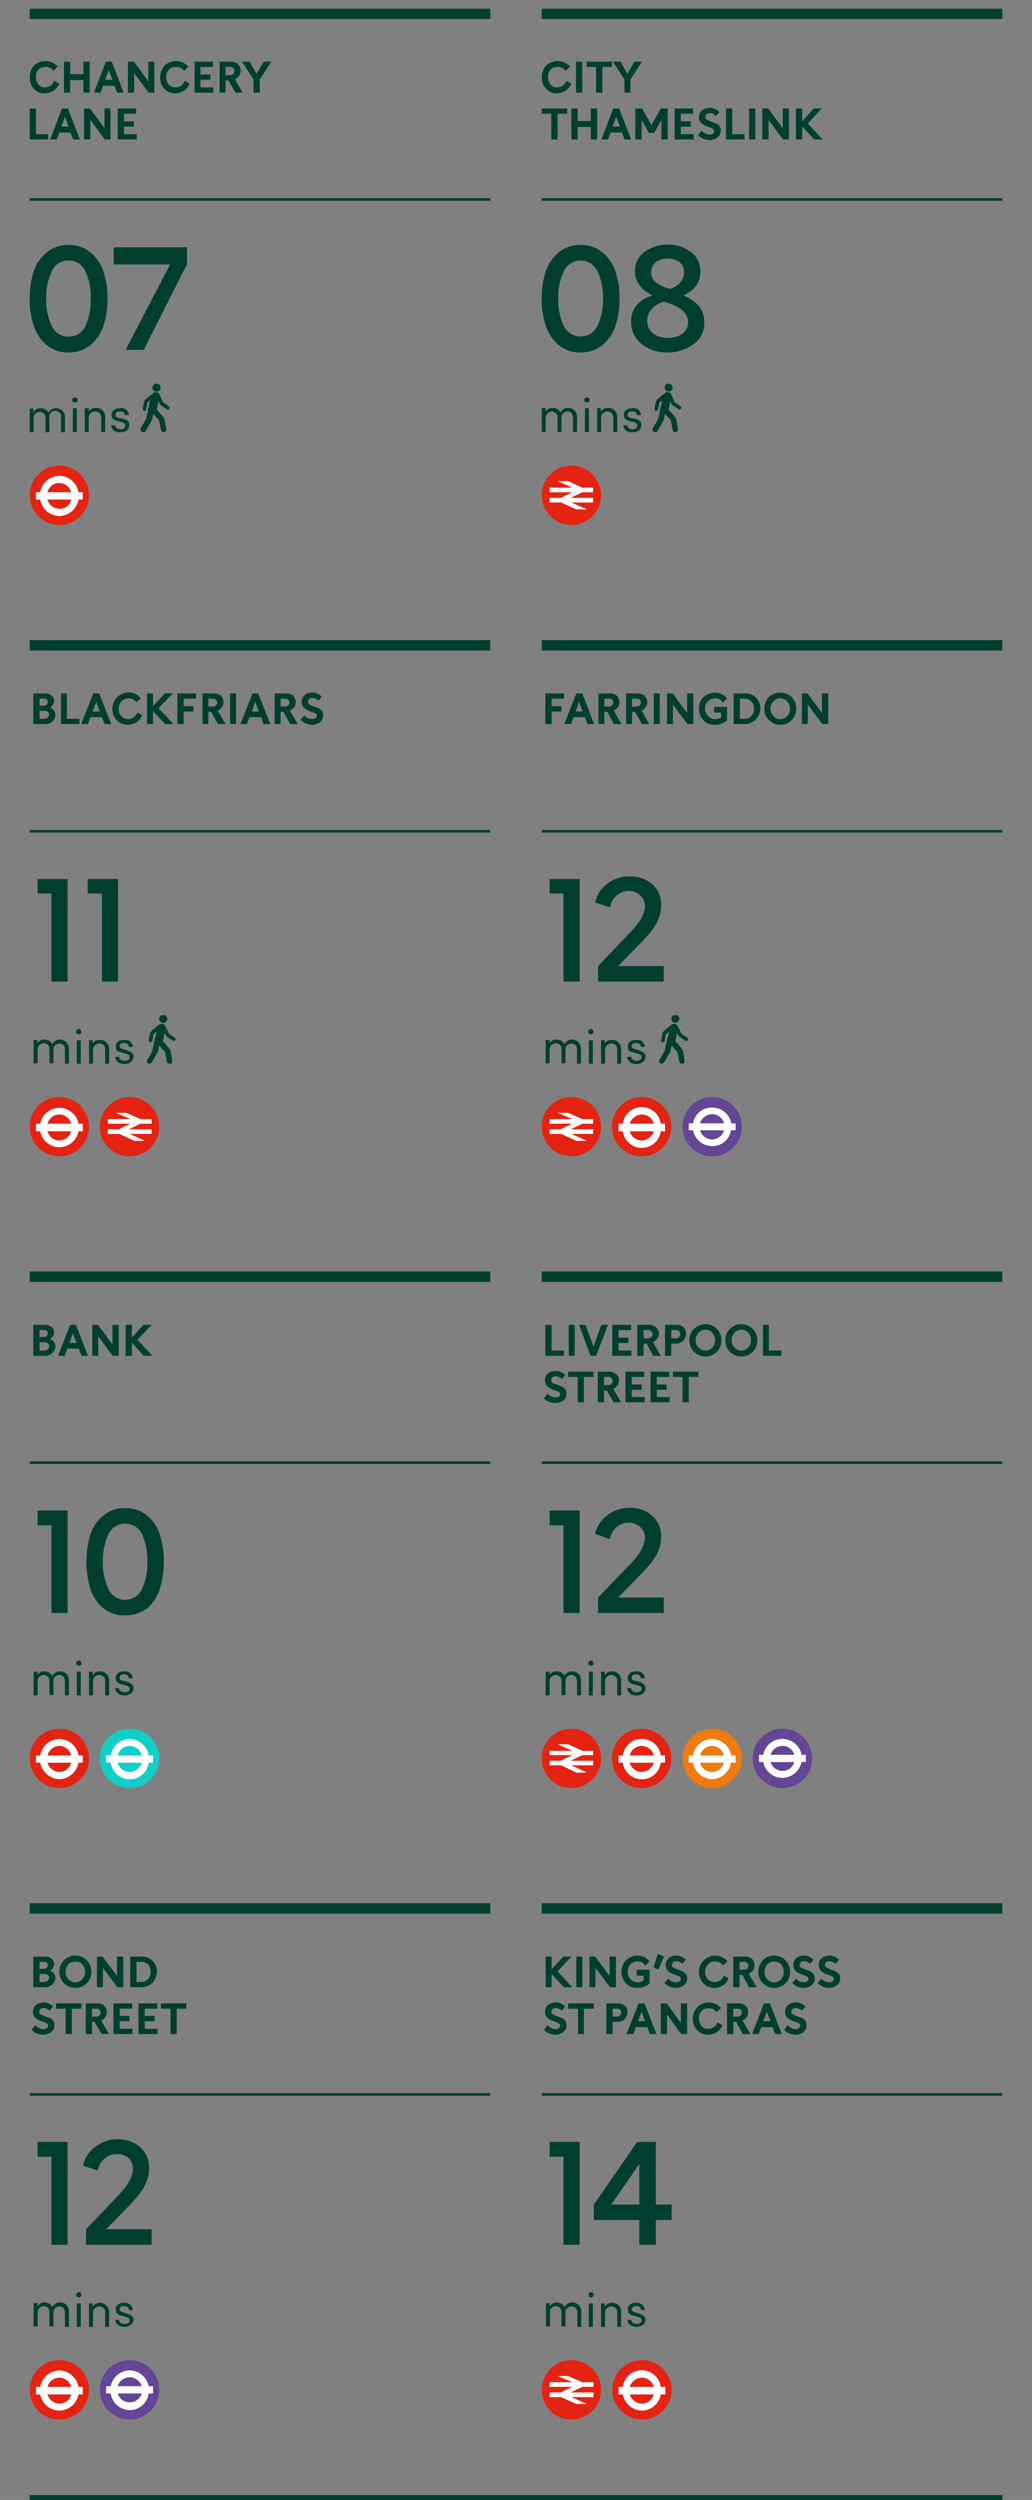 <svg xmlns="http://www.w3.org/2000/svg" viewBox="0 0 313 758.2">
  <rect x="0" y="0" width="313" height="758.2" fill="#808080" stroke="none"/>
  <defs>
    <style>
      .cls-1, .cls-10, .cls-2, .cls-3 {
        fill: none;
      }

      .cls-1, .cls-10, .cls-3 {
        stroke: #003f2f;
      }

      .cls-1, .cls-3 {
        stroke-miterlimit: 10;
      }

      .cls-1 {
        stroke-width: 3.15px;
      }

      .cls-3 {
        stroke-width: 0.79px;
      }

      .cls-4 {
        fill: #003f2f;
      }

      .cls-5 {
        fill: #e42313;
      }

      .cls-6 {
        fill: #fff;
      }

      .cls-7 {
        fill: #ef7b10;
      }

      .cls-8 {
        fill: #654595;
      }

      .cls-9 {
        fill: #10cfc9;
      }

      .cls-10 {
        stroke-width: 1.58px;
      }
    </style>
  </defs>
  <title>connections_mob</title>
  <g id="Layer_2" data-name="Layer 2">
    <g id="Layer_1-2" data-name="Layer 1">
      <line class="cls-1" x1="9" y1="4.2" x2="148.7" y2="4.2"/>
      <rect class="cls-2" width="313" height="758.24"/>
      <line class="cls-3" x1="9" y1="60.5" x2="148.7" y2="60.5"/>
      <path class="cls-4" d="M78.8,24.1l3.5-5.4H80l-2.2,3.7-2.1-3.7H73.4l3.5,5.4v4h1.9Zm-5.2,4L71.3,24A2.8,2.8,0,0,0,73,21.4a2.7,2.7,0,0,0-.8-1.9,3.1,3.1,0,0,0-2.2-.8H66.6v9.4h1.8V24.4h.9l2.1,3.7Zm-5.2-7.8h1.4a1.2,1.2,0,0,1,1.3,1.2,1.3,1.3,0,0,1-1.4,1.3H68.4Zm-3.8,0V18.7H59v9.4h5.7V26.5H60.8V24.2h3V22.6h-3V20.3ZM56,24.5a2.8,2.8,0,0,1-2.7,2,2.8,2.8,0,0,1-2.1-.8,3.6,3.6,0,0,1-.8-2.3,2.9,2.9,0,0,1,.9-2.3,2.5,2.5,0,0,1,2.1-.8,2.9,2.9,0,0,1,2.4,1.2l1.3-1.3a5,5,0,0,0-3.7-1.7,5.5,5.5,0,0,0-3.3,1.2,5.3,5.3,0,0,0-1.5,3.8A4.8,4.8,0,0,0,49.9,27a4.4,4.4,0,0,0,3.3,1.3,4.6,4.6,0,0,0,4.3-2.9ZM38.8,28.1h1.9V22.2l4.4,5.9h1.7V18.7H45v6l-4.4-6H38.8Zm-3.3,0h2l-3.6-9.4H32.1l-3.6,9.4h2l.8-2.1h3.4Zm-3.6-3.9L33,21.3l1.1,2.9ZM19.4,28.1h1.9V24.3h4v3.8h1.9V18.7H25.3v3.8h-4V18.7H19.4Zm-3-3.6a2.8,2.8,0,0,1-2.7,2,2.4,2.4,0,0,1-2-.8,3.6,3.6,0,0,1-.8-2.3,3.2,3.2,0,0,1,.8-2.3,2.8,2.8,0,0,1,2.1-.8,2.6,2.6,0,0,1,2.4,1.2l1.3-1.3a4.8,4.8,0,0,0-3.6-1.7,5.6,5.6,0,0,0-3.4,1.2A5.3,5.3,0,0,0,9,23.5,5.2,5.2,0,0,0,10.3,27a4.4,4.4,0,0,0,3.3,1.3A4.8,4.8,0,0,0,18,25.4Z"/>
      <rect class="cls-2" width="313" height="758.24"/>
      <path class="cls-4" d="M41.3,34.5V32.9H35.7v9.4h5.8V40.7H37.6V38.4h3V36.8h-3V34.5ZM25.5,42.3h1.9V36.4l4.4,5.9h1.7V32.9H31.7v6l-4.4-6H25.5Zm-3.3,0h2l-3.6-9.4H18.8l-3.6,9.4h2l.8-2.1h3.4Zm-3.6-3.9,1.1-2.9,1.1,2.9ZM9,32.9v9.4h5.6V40.7H10.9V32.9Z"/>
      <path class="cls-4" d="M56.7,75H34.5v5.2H51.6L38.1,106.1h5.5l13.1-26ZM27.5,104.6a12.8,12.8,0,0,0,3.9-5.9,25.1,25.1,0,0,0,1.2-8.1,25.7,25.7,0,0,0-1.2-8.2,12.5,12.5,0,0,0-3.9-5.8,10.3,10.3,0,0,0-6.7-2.3,10.1,10.1,0,0,0-6.7,2.3,12.5,12.5,0,0,0-3.9,5.8A25.7,25.7,0,0,0,9,90.6a25.1,25.1,0,0,0,1.2,8.1,12.8,12.8,0,0,0,3.9,5.9,10.1,10.1,0,0,0,6.7,2.3,10.3,10.3,0,0,0,6.7-2.3M15.7,98.9A18.6,18.6,0,0,1,14,90.6a18,18,0,0,1,1.7-8.3A5.4,5.4,0,0,1,20.8,79a5.4,5.4,0,0,1,5.1,3.3,18.1,18.1,0,0,1,1.6,8.3,18.6,18.6,0,0,1-1.6,8.3,5.5,5.5,0,0,1-5.1,3.2,5.5,5.5,0,0,1-5.1-3.2"/>
      <path class="cls-4" d="M36.5,123.8c-1.7,0-2.7.9-2.7,2.1s1.1,1.7,2.5,2,1.7.5,1.7,1.2-.6,1.1-1.4,1.1-1.6-.4-1.7-1.2H33.7a2.5,2.5,0,0,0,2.8,2.1c1.7,0,2.7-.8,2.7-2.2s-.9-1.7-2.4-2-1.7-.3-1.7-1.1.4-1,1.3-1,1.4.4,1.5,1.1h1.2a2.4,2.4,0,0,0-2.6-2.2m-7.4,0a2.4,2.4,0,0,0-2.2,1.2v-1.1H25.7v7.2h1.2v-4.2a1.9,1.9,0,0,1,2-2,1.8,1.8,0,0,1,1.8,2v4.2h1.2v-4.4a2.7,2.7,0,0,0-2.8-2.9m-5.8.1H22.1v7.2h1.2Zm-.6-3.3a.8.8,0,0,0-.8.8.8.8,0,0,0,1.6,0,.8.8,0,0,0-.8-.8M17,123.8a2.5,2.5,0,0,0-2.3,1.4,2.6,2.6,0,0,0-2.4-1.4,2.6,2.6,0,0,0-2.2,1.2v-1.1H9v7.2h1.2v-4.2a1.9,1.9,0,0,1,1.9-2,1.8,1.8,0,0,1,1.7,2v4.2H15v-4.4h0a1.8,1.8,0,1,1,3.5.2v4.2h1.2v-4.4a2.7,2.7,0,0,0-2.7-2.9"/>
      <rect class="cls-2" width="313" height="758.24"/>
      <path class="cls-4" d="M42.6,130l1.6-2.7c0-.1.1-.1.1-.2l1.2-5.5v-.2c-.3.3-.8.5-.9,1a7.6,7.6,0,0,1-.3,1.6v.2a.5.5,0,0,1-.6.4.6.6,0,0,1-.4-.7,3.6,3.6,0,0,1,.2-1l.3-1.3a.5.5,0,0,1,.3-.4,21.1,21.1,0,0,1,2.3-1.9,1.2,1.2,0,0,1,2,.4l1,2.2.3.3a7.1,7.1,0,0,1,1.4,1,.4.4,0,0,1,.3.6.5.5,0,0,1-.8.3l-1.8-1.2-.3-.3a3,3,0,0,0-.4-.8l-.3,1.4a3.6,3.6,0,0,0-.2,1c.1.3.4.5.6.8l1.4,1.6.3.6c.2.9.3,1.9.5,2.8a.9.9,0,0,1-.6,1.1.9.9,0,0,1-1-.8c-.2-.8-.3-1.7-.5-2.5a.8.8,0,0,0-.2-.5l-1.4-1.5-.2-.2-.3,1.3a2.2,2.2,0,0,1-.5,1.2l-1.4,2.5a1.1,1.1,0,0,1-.9.5c-.3-.1-.6-.2-.7-.6h0Z"/>
      <path class="cls-4" d="M47.7,116.3a1.5,1.5,0,0,1,1,.9,1.3,1.3,0,0,1-.8,1.5,1.3,1.3,0,0,1-1.6-.7,1.4,1.4,0,0,1,.7-1.6h.7Z"/>
      <path class="cls-5" d="M27,150.2a9,9,0,1,1-9-9,9,9,0,0,1,9,9"/>
      <path class="cls-6" d="M18,154.3a3.8,3.8,0,0,1-3.6-2.8h7.2a3.5,3.5,0,0,1-3.6,2.8m0-7.8a3.8,3.8,0,0,1,3.6,2.8H14.4a3.6,3.6,0,0,1,3.6-2.8m7.1,2.8H23.8a6,6,0,0,0-5.7-5,6,6,0,0,0-5.9,5H10.9v2.2h1.3a6,6,0,0,0,5.8,5,6,6,0,0,0,5.8-5h1.3Z"/>
      <line class="cls-1" x1="164.3" y1="4.2" x2="304" y2="4.2"/>
      <rect class="cls-2" width="313" height="758.24"/>
      <line class="cls-3" x1="164.3" y1="60.5" x2="304" y2="60.5"/>
      <path class="cls-4" d="M191.2,24.1l3.5-5.4h-2.3l-2.1,3.7-2.1-3.7h-2.3l3.5,5.4v4h1.8Zm-8.5-3.8h2.9V18.7h-7.7v1.6h2.9v7.8h1.9Zm-8,7.8h1.9V18.7h-1.9Zm-2.9-3.6a3,3,0,0,1-2.8,2,2.4,2.4,0,0,1-2-.8,3.6,3.6,0,0,1-.8-2.3,3.2,3.2,0,0,1,.8-2.3,2.8,2.8,0,0,1,2.1-.8,2.6,2.6,0,0,1,2.4,1.2l1.4-1.3a5.1,5.1,0,0,0-3.7-1.7,5.6,5.6,0,0,0-3.4,1.2,5.3,5.3,0,0,0-1.5,3.8,4.8,4.8,0,0,0,1.4,3.5,4.1,4.1,0,0,0,3.2,1.3,4.8,4.8,0,0,0,4.4-2.9Z"/>
      <rect class="cls-2" width="313" height="758.24"/>
      <path class="cls-4" d="M246.9,42.3h2.6L245,37.5l4.2-4.6h-2.4l-3.5,3.9V32.9h-1.9v9.4h1.9v-4Zm-15.7,0h1.9V36.4l4.4,5.9h1.8V32.9h-1.9v6l-4.4-6h-1.8Zm-4,0h1.9V32.9h-1.9Zm-7-9.4v9.4h5.6V40.7h-3.7V32.9Zm-1.6,6.7a2.2,2.2,0,0,0-.9-1.9l-.9-.4-1-.4-1-.4a1.2,1.2,0,0,1-.9-1,1.3,1.3,0,0,1,1.4-1.2,2.3,2.3,0,0,1,1.8.9l1.1-1.2a3.9,3.9,0,0,0-2.9-1.3,3.7,3.7,0,0,0-1.5.3,2.6,2.6,0,0,0-1.8,2.5,2.5,2.5,0,0,0,.7,1.8,1.8,1.8,0,0,0,.7.5,4.6,4.6,0,0,0,1.6.7l.9.4a.9.9,0,0,1,.7.9c0,.6-.5,1-1.3,1a3.2,3.2,0,0,1-2.5-1.2L211.7,41a5.1,5.1,0,0,0,3.5,1.5,4.1,4.1,0,0,0,2.4-.8,2.7,2.7,0,0,0,1-2.1m-8.4-5.1V32.9h-5.6v9.4h5.8V40.7h-3.9V38.4h3V36.8h-3V34.5Zm-7.7-1.6h-2.1l-2.8,5-2.9-5h-2v9.4h1.9V36.4l2.2,3.9h1.6l2.2-3.9v5.9h1.9Zm-13.1,9.4h2l-3.6-9.4H186l-3.6,9.4h2l.8-2.1h3.4Zm-3.6-3.9,1.1-2.9,1.1,2.9Zm-12.5,3.9h1.9V38.5h4v3.8h1.9V32.9h-1.9v3.8h-4V32.9h-1.9Zm-4.2-7.8H172V32.9h-7.7v1.6h2.9v7.8h1.9Z"/>
      <path class="cls-4" d="M207.3,89.6c3.4-1.6,5.1-3.9,5.1-7.2a6.9,6.9,0,0,0-2.9-6,11,11,0,0,0-7-2.2,11.7,11.7,0,0,0-6.9,2.1,7,7,0,0,0-3,6c0,3.1,1.8,5.6,5.3,7.3-4.3,1.4-6.5,4-6.5,8,0,6.1,5.7,9.4,11.1,9.3a13,13,0,0,0,7.8-2.5,7.7,7.7,0,0,0,3.3-6.6,7.5,7.5,0,0,0-2.3-5.7,15.6,15.6,0,0,0-4-2.5m-4.8-11.2c2.8,0,5,1.5,5,4.1s-2,4.4-4.3,5.1a11.4,11.4,0,0,1-3.6-1.5,3.8,3.8,0,0,1-2.1-3.5c0-2.6,2.1-4.2,5-4.2m.1,24.1c-3.5,0-6.3-1.9-6.3-5.1s2.3-5.1,5-5.9c4.9,1.3,7.4,3.4,7.4,6.3s-2.7,4.7-6.1,4.7m-19.8,2.1a12.8,12.8,0,0,0,3.9-5.9,25.1,25.1,0,0,0,1.2-8.1,25.7,25.7,0,0,0-1.2-8.2,12.5,12.5,0,0,0-3.9-5.8,10.3,10.3,0,0,0-6.7-2.3,10.1,10.1,0,0,0-6.7,2.3,12.5,12.5,0,0,0-3.9,5.8,25.7,25.7,0,0,0-1.2,8.2,25.1,25.1,0,0,0,1.2,8.1,12.8,12.8,0,0,0,3.9,5.9,10.1,10.1,0,0,0,6.7,2.3,10.3,10.3,0,0,0,6.7-2.3M171,98.9a18.6,18.6,0,0,1-1.7-8.3,18,18,0,0,1,1.7-8.3,5.6,5.6,0,0,1,10.2,0,18,18,0,0,1,1.7,8.3,18.6,18.6,0,0,1-1.7,8.3,5.7,5.7,0,0,1-10.2,0"/>
      <path class="cls-4" d="M191.8,123.8c-1.7,0-2.6.9-2.6,2.1s1,1.7,2.4,2,1.7.5,1.7,1.2-.6,1.1-1.4,1.1-1.6-.4-1.7-1.2H189a2.5,2.5,0,0,0,2.8,2.1c1.7,0,2.7-.8,2.7-2.2s-.9-1.7-2.4-2-1.7-.3-1.7-1.1.4-1,1.3-1,1.4.4,1.5,1.1h1.2a2.4,2.4,0,0,0-2.6-2.2m-7.4,0a2.4,2.4,0,0,0-2.2,1.2v-1.1h-1.1v7.2h1.2v-4.2a1.9,1.9,0,0,1,1.9-2,1.8,1.8,0,0,1,1.8,2v4.2h1.2v-4.4a2.7,2.7,0,0,0-2.8-2.9m-5.8.1h-1.2v7.2h1.2Zm-.6-3.3a.8.8,0,0,0-.8.8.8.8,0,0,0,1.6,0,.8.8,0,0,0-.8-.8m-5.6,3.2a2.5,2.5,0,0,0-2.4,1.4,2.6,2.6,0,0,0-2.4-1.4,2.3,2.3,0,0,0-2.1,1.2v-1.1h-1.2v7.2h1.2v-4.2a1.9,1.9,0,0,1,1.9-2,1.8,1.8,0,0,1,1.7,2v4.2h1.2v-4.4h0a1.8,1.8,0,0,1,1.8-1.8c1.1,0,1.7.8,1.7,2v4.2H175v-4.4a2.7,2.7,0,0,0-2.6-2.9"/>
      <rect class="cls-2" width="313" height="758.24"/>
      <path class="cls-4" d="M197.9,130l1.6-2.7c0-.1.1-.1.1-.2l1.2-5.5v-.2c-.3.3-.8.5-.9,1a7.6,7.6,0,0,1-.3,1.6v.2a.8.8,0,0,1-.7.4.6.6,0,0,1-.4-.7c.1-.3.1-.7.2-1l.3-1.3.3-.4a21.1,21.1,0,0,1,2.3-1.9,1.2,1.2,0,0,1,2,.4l1,2.2.3.3a7.1,7.1,0,0,1,1.4,1,.4.4,0,0,1,.3.6.5.5,0,0,1-.8.3l-1.8-1.2-.3-.3-.4-.8-.3,1.4a3.6,3.6,0,0,0-.2,1c.1.3.4.5.7.8l1.3,1.6.3.6c.2.9.3,1.9.5,2.8a.9.9,0,0,1-.6,1.1.9.9,0,0,1-1-.8c-.2-.8-.3-1.7-.5-2.5a.8.8,0,0,0-.2-.5l-1.4-1.5-.2-.2-.3,1.3a2.2,2.2,0,0,1-.5,1.2l-1.4,2.5a1,1,0,0,1-.8.5,1,1,0,0,1-.8-.6h0Z"/>
      <path class="cls-4" d="M203,116.3a1.5,1.5,0,0,1,1,.9,1.3,1.3,0,0,1-.8,1.5,1.2,1.2,0,0,1-1.5-.7,1.2,1.2,0,0,1,.6-1.6h.7Z"/>
      <path class="cls-5" d="M182.3,150.2a9,9,0,1,1-9-9,9,9,0,0,1,9,9"/>
      <rect class="cls-2" width="313" height="758.24"/>
      <polygon class="cls-6" points="178 154.5 173.3 152.4 179.9 152.4 179.9 151 173.1 151 176.6 149.3 179.9 149.3 179.9 147.9 176.6 147.9 172.3 145.9 169.1 145.9 173.6 147.9 166.7 147.9 166.7 149.3 173.6 149.3 170 151 166.7 151 166.7 152.4 170.2 152.4 174.8 154.5 178 154.5"/>
      <line class="cls-1" x1="164.3" y1="387.2" x2="304" y2="387.2"/>
      <line class="cls-3" x1="164.3" y1="443.6" x2="304" y2="443.6"/>
      <g>
        <path class="cls-4" d="M167.3,401.8v7.8H171v1.6h-5.6v-9.4Z"/>
        <path class="cls-4" d="M172.5,401.8h1.8v9.4h-1.8Z"/>
        <path class="cls-4" d="M180.8,411.2h-1.7l-3.5-9.4h2l2.4,6.6,2.4-6.6h2Z"/>
        <path class="cls-4" d="M187.6,403.4v2.3h3v1.6h-3v2.3h3.9v1.6h-5.8v-9.4h5.7v1.6Z"/>
        <path class="cls-4" d="M198.1,411.2l-2-3.7h-.9v3.7h-1.9v-9.4h3.5a3.3,3.3,0,0,1,2.2.8,2.6,2.6,0,0,1-1,4.4l2.4,4.2Zm-2.9-5.3h1.3a1.3,1.3,0,0,0,1.4-1.3,1.2,1.2,0,0,0-1.3-1.2h-1.4Z"/>
        <path class="cls-4" d="M201.7,401.8h3.6a2.9,2.9,0,0,1,2.1.8,3,3,0,0,1-2.3,4.9h-1.5v3.7h-1.9Zm1.9,4.1h1.3a1.3,1.3,0,0,0,1.4-1.3,1.2,1.2,0,0,0-1.3-1.2h-1.4Z"/>
        <path class="cls-4" d="M214,401.6a4.8,4.8,0,0,1,3.4,1.4,4.8,4.8,0,0,1,1.4,3.5,5,5,0,0,1-1.4,3.5,4.8,4.8,0,0,1-3.4,1.4,4.8,4.8,0,0,1-4.9-4.9,4.8,4.8,0,0,1,1.4-3.5A5,5,0,0,1,214,401.6Zm0,1.7a2.6,2.6,0,0,0-2.1.9,3.2,3.2,0,0,0-.9,2.3,2.8,2.8,0,0,0,.9,2.2,2.6,2.6,0,0,0,2.1.9,2.5,2.5,0,0,0,2-.9,2.8,2.8,0,0,0,.9-2.2,3.2,3.2,0,0,0-.9-2.3A2.5,2.5,0,0,0,214,403.3Z"/>
        <path class="cls-4" d="M224.8,401.6a4.8,4.8,0,0,1,4.9,4.9,5,5,0,0,1-1.4,3.5,4.8,4.8,0,0,1-3.5,1.4,4.9,4.9,0,0,1-3.4-1.4,5,5,0,0,1-1.4-3.5,4.8,4.8,0,0,1,1.4-3.5A4.9,4.9,0,0,1,224.8,401.6Zm0,1.7a2.5,2.5,0,0,0-2,.9,3.2,3.2,0,0,0-.9,2.3,2.8,2.8,0,0,0,.9,2.2,2.5,2.5,0,0,0,2,.9,2.6,2.6,0,0,0,2.1-.9,2.8,2.8,0,0,0,.9-2.2,3.2,3.2,0,0,0-.9-2.3A2.6,2.6,0,0,0,224.8,403.3Z"/>
        <path class="cls-4" d="M233.2,401.8v7.8H237v1.6h-5.6v-9.4Z"/>
      </g>
      <g>
        <path class="cls-4" d="M170.8,424.8a4,4,0,0,1-2.4.7,5,5,0,0,1-3.5-1.4l1.2-1.4a3.2,3.2,0,0,0,2.4,1.1c.8,0,1.4-.3,1.4-.9a1.1,1.1,0,0,0-.7-.9l-1-.4a7.7,7.7,0,0,1-1.6-.7l-.7-.5a3.2,3.2,0,0,1-.6-1.8A2.8,2.8,0,0,1,167,416l1.5-.2a4.3,4.3,0,0,1,2.9,1.2l-1,1.3a2.6,2.6,0,0,0-1.9-.9,1.2,1.2,0,0,0-1.3,1.1,1,1,0,0,0,.8,1.1l1.1.4,1,.4.8.4a2.1,2.1,0,0,1,.9,1.9A2.4,2.4,0,0,1,170.8,424.8Z"/>
        <path class="cls-4" d="M177.1,425.3h-1.9v-7.7h-2.9V416H180v1.6h-2.9Z"/>
        <path class="cls-4" d="M186.1,425.3l-2.1-3.6h-.8v3.6h-1.9V416h3.5a2.9,2.9,0,0,1,2.1.8,2.2,2.2,0,0,1,.8,1.9,2.7,2.7,0,0,1-1.7,2.5l2.4,4.1Zm-2.9-5.2h1.3a1.3,1.3,0,0,0,1.3-1.3,1.2,1.2,0,0,0-1.3-1.2h-1.3Z"/>
        <path class="cls-4" d="M191.6,417.6v2.3h3v1.6h-3v2.2h3.9v1.6h-5.8V416h5.7v1.6Z"/>
        <path class="cls-4" d="M199.2,417.6v2.3h3v1.6h-3v2.2h3.9v1.6h-5.8V416H203v1.6Z"/>
        <path class="cls-4" d="M208.9,425.3H207v-7.7h-2.9V416h7.7v1.6h-2.9Z"/>
      </g>
      <g>
        <path class="cls-4" d="M170.9,462.6h-4.2v-4.5h9.1v31.1h-4.9Z"/>
        <path class="cls-4" d="M181.4,489.2v-4.7l10-10.4c2.8-2.9,4.2-5.6,4.2-7.9s-2.1-4.4-4.8-4.4a5.8,5.8,0,0,0-5.8,5l-4.5-1.6a9.9,9.9,0,0,1,4-5.9,11.4,11.4,0,0,1,6.5-2,9.9,9.9,0,0,1,6.8,2.4,8,8,0,0,1,2.7,6.5c0,3.9-1.9,6.8-5.5,10.6l-7.5,7.7h13.8v4.7Z"/>
      </g>
      <g>
        <path class="cls-4" d="M176.2,509.8v4.4H175V510c0-1.2-.6-2-1.7-2a1.8,1.8,0,0,0-1.8,1.7h0v4.4h-1.2V510a1.8,1.8,0,0,0-1.7-2,1.9,1.9,0,0,0-1.9,2v4.2h-1.2V507h1.2v1.1a2.1,2.1,0,0,1,2.1-1.2,2.5,2.5,0,0,1,2.4,1.4,2.5,2.5,0,0,1,2.4-1.4A2.6,2.6,0,0,1,176.2,509.8Z"/>
        <path class="cls-4" d="M180,504.4a.7.7,0,0,1-.8.8.8.8,0,0,1-.8-.8.9.9,0,0,1,.8-.8A.8.8,0,0,1,180,504.4Zm-1.4,9.8V507h1.2v7.2Z"/>
        <path class="cls-4" d="M188.4,509.8v4.4h-1.2V510a1.8,1.8,0,0,0-1.8-2,1.9,1.9,0,0,0-1.9,2v4.2h-1.2V507h1.1v1.1a2.4,2.4,0,0,1,2.2-1.2A2.7,2.7,0,0,1,188.4,509.8Z"/>
        <path class="cls-4" d="M195.6,509h-1.2a1.3,1.3,0,0,0-1.4-1.2c-1,0-1.4.4-1.4,1.1s.7.8,1.7,1,2.5.8,2.5,2.1-1.1,2.2-2.7,2.2a2.6,2.6,0,0,1-2.9-2.2h1.2a1.5,1.5,0,0,0,1.7,1.2c.8,0,1.5-.3,1.5-1s-.5-.9-1.8-1.2-2.4-.6-2.4-2,.9-2.1,2.6-2.1A2.3,2.3,0,0,1,195.6,509Z"/>
      </g>
      <path class="cls-5" d="M182.3,533.3a9,9,0,1,1-9-9,9,9,0,0,1,9,9"/>
      <rect class="cls-2" width="313" height="758.24"/>
      <polygon class="cls-6" points="178 537.6 173.3 535.4 179.9 535.4 179.9 534 173.1 534 176.6 532.3 179.9 532.3 179.9 531 176.6 531 172.3 529 169.1 529 173.6 531 166.7 531 166.7 532.3 173.6 532.3 170 534 166.7 534 166.7 535.4 170.2 535.4 174.8 537.6 178 537.6"/>
      <path class="cls-5" d="M203.6,533.3a9,9,0,1,1-9-9,9,9,0,0,1,9,9"/>
      <path class="cls-6" d="M194.6,537.4a3.8,3.8,0,0,1-3.6-2.8h7.3a4,4,0,0,1-3.7,2.8m.1-7.9a3.9,3.9,0,0,1,3.6,2.9H191a3.8,3.8,0,0,1,3.7-2.9m7,2.9h-1.3a5.8,5.8,0,0,0-11.5,0h-1.3v2.2h1.3a5.8,5.8,0,0,0,11.5,0h1.3Z"/>
      <rect class="cls-2" width="313" height="758.24"/>
      <path class="cls-7" d="M225,533.3a9,9,0,1,1-9-9,9,9,0,0,1,9,9"/>
      <path class="cls-6" d="M215.9,537.4a3.8,3.8,0,0,1-3.6-2.8h7.3a3.9,3.9,0,0,1-3.7,2.8m.1-7.9a3.9,3.9,0,0,1,3.6,2.9h-7.3a3.9,3.9,0,0,1,3.7-2.9m7.1,2.9h-1.3a6.1,6.1,0,0,0-5.8-5,5.9,5.9,0,0,0-5.8,5h-1.3v2.2h1.3a6.1,6.1,0,0,0,5.7,5,6,6,0,0,0,5.8-5h1.4Z"/>
      <rect class="cls-2" width="313" height="758.24"/>
      <path class="cls-8" d="M246.3,533.3a9,9,0,1,1-9-9,9,9,0,0,1,9,9"/>
      <path class="cls-6" d="M237.3,537.1a3.8,3.8,0,0,1-3.6-2.7h7.2a3.7,3.7,0,0,1-3.6,2.7m0-7.6a3.7,3.7,0,0,1,3.6,2.7h-7.2a3.8,3.8,0,0,1,3.6-2.7m7.1,2.7h-1.3a5.9,5.9,0,0,0-11.6,0h-1.3v2.2h1.3a5.9,5.9,0,0,0,5.8,4.8,6,6,0,0,0,5.8-4.8h1.3Z"/>
      <rect class="cls-2" width="313" height="758.24"/>
      <line class="cls-1" x1="9" y1="387.2" x2="148.7" y2="387.2"/>
      <line class="cls-3" x1="9" y1="443.6" x2="148.7" y2="443.6"/>
      <g>
        <path class="cls-4" d="M16.8,408.3a2.8,2.8,0,0,1-.9,2,2.9,2.9,0,0,1-2.3.9H10.1v-9.4h3.4c1.8,0,2.9,1,2.9,2.3a2.3,2.3,0,0,1-1.3,2A2.3,2.3,0,0,1,16.8,408.3ZM12,405.5h1.3a1.1,1.1,0,0,0,1.2-1.1,1,1,0,0,0-1.1-1H12Zm0,4.1h1.4a1.4,1.4,0,0,0,1.5-1.3c0-.8-.6-1.2-1.5-1.2H12Z"/>
        <path class="cls-4" d="M23.9,409H20.4l-.8,2.2h-2l3.7-9.4H23l3.7,9.4h-2Zm-.7-1.7-1.1-2.9-1,2.9Z"/>
        <path class="cls-4" d="M28,401.8h1.7l4.4,5.9v-5.9H36v9.4H34.2l-4.4-5.9v5.9H28Z"/>
        <path class="cls-4" d="M40,407.2v4H38.1v-9.4H40v3.9l3.5-3.9H46l-4.3,4.5,4.5,4.9H43.6Z"/>
      </g>
      <g>
        <path class="cls-4" d="M15.6,462.6H11.4v-4.5h9.1v31.1H15.6Z"/>
        <path class="cls-4" d="M38,489.9a10,10,0,0,1-6.7-2.2,12.5,12.5,0,0,1-3.9-5.9,28.3,28.3,0,0,1,0-16.3,11.8,11.8,0,0,1,3.9-5.8,9.6,9.6,0,0,1,6.7-2.3,9.9,9.9,0,0,1,6.7,2.3,12.3,12.3,0,0,1,3.8,5.8,28.3,28.3,0,0,1,0,16.3,13.1,13.1,0,0,1-3.8,5.9A10.4,10.4,0,0,1,38,489.9Zm0-4.7a5.6,5.6,0,0,0,5.1-3.3,19.3,19.3,0,0,0,1.6-8.2,20.3,20.3,0,0,0-1.6-8.4,5.7,5.7,0,0,0-5.1-3.2,5.5,5.5,0,0,0-5.1,3.2,18.7,18.7,0,0,0-1.7,8.4,17.8,17.8,0,0,0,1.7,8.2A5.4,5.4,0,0,0,38,485.2Z"/>
      </g>
      <g>
        <path class="cls-4" d="M20.9,509.8v4.4H19.7V510c0-1.2-.6-2-1.7-2a1.8,1.8,0,0,0-1.8,1.7h0v4.4H15V510a1.8,1.8,0,0,0-1.7-2,1.9,1.9,0,0,0-1.9,2v4.2H10.2V507h1.2v1.1a2.1,2.1,0,0,1,2.1-1.2,2.6,2.6,0,0,1,2.4,1.4,2.5,2.5,0,0,1,2.4-1.4A2.6,2.6,0,0,1,20.9,509.8Z"/>
        <path class="cls-4" d="M24.7,504.4a.7.7,0,0,1-.8.8.8.8,0,0,1-.8-.8.9.9,0,0,1,.8-.8A.8.8,0,0,1,24.7,504.4Zm-1.4,9.8V507h1.2v7.2Z"/>
        <path class="cls-4" d="M33.1,509.8v4.4H31.9V510a1.8,1.8,0,0,0-1.8-2,1.9,1.9,0,0,0-1.9,2v4.2H27V507h1.1v1.1a2.4,2.4,0,0,1,2.2-1.2A2.7,2.7,0,0,1,33.1,509.8Z"/>
        <path class="cls-4" d="M40.3,509H39.1a1.3,1.3,0,0,0-1.5-1.2c-.9,0-1.3.4-1.3,1.1s.7.8,1.7,1,2.5.8,2.5,2.1-1.1,2.2-2.7,2.2-2.7-.8-2.9-2.2h1.2c.1.8.7,1.2,1.7,1.2s1.5-.3,1.5-1-.5-.9-1.8-1.2-2.4-.6-2.4-2,.9-2.1,2.6-2.1A2.3,2.3,0,0,1,40.3,509Z"/>
      </g>
      <path class="cls-5" d="M27,533.3a9,9,0,1,1-9-9,9,9,0,0,1,9,9"/>
      <path class="cls-6" d="M18,537.4a3.8,3.8,0,0,1-3.6-2.8h7.2a3.8,3.8,0,0,1-3.6,2.8m0-7.9a3.8,3.8,0,0,1,3.6,2.9H14.4a3.8,3.8,0,0,1,3.6-2.9m7.1,2.9H23.8a6,6,0,0,0-5.7-5,6,6,0,0,0-5.9,5H10.9v2.2h1.3a6.1,6.1,0,0,0,5.8,5,6.1,6.1,0,0,0,5.8-5h1.3Z"/>
      <rect class="cls-2" width="313" height="758.24"/>
      <path class="cls-9" d="M48.3,533.3a9,9,0,1,1-9-9,9,9,0,0,1,9,9"/>
      <path class="cls-6" d="M39.3,537.4a3.8,3.8,0,0,1-3.6-2.8H43a4,4,0,0,1-3.7,2.8m.1-7.9a3.9,3.9,0,0,1,3.6,2.9H35.7a3.8,3.8,0,0,1,3.7-2.9m7,2.9H45.1a6,6,0,0,0-5.7-5,5.9,5.9,0,0,0-5.8,5H32.2v2.2h1.4a5.8,5.8,0,0,0,11.5,0h1.3Z"/>
      <rect class="cls-2" width="313" height="758.24"/>
      <line class="cls-1" x1="164.3" y1="195.7" x2="304" y2="195.7"/>
      <line class="cls-3" x1="164.3" y1="252.1" x2="304" y2="252.1"/>
      <g>
        <path class="cls-4" d="M167.3,219.6h-1.9v-9.3h5.7v1.6h-3.8v2.3h3v1.6h-3Z"/>
        <path class="cls-4" d="M177.4,217.5h-3.5l-.7,2.1h-2.1l3.7-9.3h1.8l3.6,9.3h-2Zm-.7-1.7-1.1-3-1,3Z"/>
        <path class="cls-4" d="M186.2,219.6l-2-3.7h-.9v3.7h-1.8v-9.3h3.4a3.1,3.1,0,0,1,2.2.7,3,3,0,0,1,.8,2,2.7,2.7,0,0,1-1.8,2.5l2.4,4.1Zm-2.9-5.3h1.3a1.3,1.3,0,0,0,1.4-1.2,1.2,1.2,0,0,0-1.3-1.2h-1.4Z"/>
        <path class="cls-4" d="M194.7,219.6l-2.1-3.7h-.9v3.7h-1.8v-9.3h3.4a3.1,3.1,0,0,1,2.2.7,3,3,0,0,1,.8,2,2.8,2.8,0,0,1-1.7,2.5l2.3,4.1Zm-3-5.3H193a1.3,1.3,0,0,0,1.4-1.2,1.2,1.2,0,0,0-1.3-1.2h-1.4Z"/>
        <path class="cls-4" d="M198.3,210.3h1.8v9.3h-1.8Z"/>
        <path class="cls-4" d="M202.3,210.3H204l4.4,5.9v-5.9h1.9v9.3h-1.8l-4.4-5.9v5.9h-1.8Z"/>
        <path class="cls-4" d="M220.5,214.4v4.1a5.5,5.5,0,0,1-3.6,1.3,4.6,4.6,0,0,1-4.2-2.2,4.7,4.7,0,0,1-.7-2.7,4.8,4.8,0,0,1,1.5-3.6,5,5,0,0,1,3.3-1.2,4.5,4.5,0,0,1,3.7,1.7l-1.3,1.3a2.5,2.5,0,0,0-2.4-1.3,2.8,2.8,0,0,0-2,.8,3.2,3.2,0,0,0,2.1,5.5,5.3,5.3,0,0,0,1.8-.4v-1.6h-2.1v-1.7Z"/>
        <path class="cls-4" d="M222.5,210.3h3.3a4.6,4.6,0,0,1,3.5,1.3,4.7,4.7,0,0,1,0,6.5,4.7,4.7,0,0,1-3.7,1.5h-3.1Zm1.9,1.6V218h1.4a2.6,2.6,0,0,0,2.1-.9,3.1,3.1,0,0,0,.8-2.2,3,3,0,0,0-.8-2.1,2.6,2.6,0,0,0-2.1-.9Z"/>
        <path class="cls-4" d="M236.6,210.1a4.8,4.8,0,0,1,3.5,1.3,5,5,0,0,1,1.4,3.5,4.8,4.8,0,0,1-1.4,3.5,4.5,4.5,0,0,1-3.5,1.4,4.4,4.4,0,0,1-3.4-1.4,4.8,4.8,0,0,1-1.4-3.5,5,5,0,0,1,1.4-3.5A4.7,4.7,0,0,1,236.6,210.1Zm0,1.7a2.5,2.5,0,0,0-2,.9,2.8,2.8,0,0,0-.9,2.2,3,3,0,0,0,.9,2.3,2.5,2.5,0,0,0,2,.9,2.6,2.6,0,0,0,2.1-.9,3,3,0,0,0,.9-2.3,2.8,2.8,0,0,0-.9-2.2A2.6,2.6,0,0,0,236.6,211.8Z"/>
        <path class="cls-4" d="M243.2,210.3h1.7l4.4,5.9v-5.9h1.9v9.3h-1.8l-4.4-5.9v5.9h-1.8Z"/>
      </g>
      <g>
        <path class="cls-4" d="M170.9,271h-4.2v-4.4h9.1v31.1h-4.9Z"/>
        <path class="cls-4" d="M181.4,297.7V293l10-10.5c2.8-2.8,4.2-5.5,4.2-7.8s-2.1-4.5-4.8-4.5a5.9,5.9,0,0,0-5.8,5l-4.5-1.5a9.6,9.6,0,0,1,4-5.9,10.7,10.7,0,0,1,6.5-2,10.4,10.4,0,0,1,6.8,2.3,8.3,8.3,0,0,1,2.7,6.5c0,4-1.9,6.9-5.5,10.7l-7.5,7.7h13.8v4.7Z"/>
      </g>
      <g>
        <path class="cls-4" d="M176.2,318.3v4.3H175v-4.2c0-1.2-.6-1.9-1.7-1.9a1.8,1.8,0,0,0-1.8,1.7h0v4.3h-1.2v-4.2a1.7,1.7,0,0,0-1.7-1.9,1.9,1.9,0,0,0-1.9,1.9v4.2h-1.2v-7.1h1.2v1.1a2.1,2.1,0,0,1,2.1-1.2,2.5,2.5,0,0,1,2.4,1.4,2.4,2.4,0,0,1,2.4-1.4C175.2,315.4,176.2,316.5,176.2,318.3Z"/>
        <path class="cls-4" d="M180,312.9a.8.8,0,0,1-.8.8.8.8,0,0,1,0-1.6A.8.8,0,0,1,180,312.9Zm-1.4,9.7v-7.1h1.2v7.1Z"/>
        <path class="cls-4" d="M188.4,318.3v4.3h-1.2v-4.2a1.7,1.7,0,0,0-1.8-1.9,1.9,1.9,0,0,0-1.9,1.9v4.2h-1.2v-7.1h1.1v1a2.5,2.5,0,0,1,2.2-1.1A2.7,2.7,0,0,1,188.4,318.3Z"/>
        <path class="cls-4" d="M195.6,317.5h-1.2a1.3,1.3,0,0,0-1.4-1.2c-1,0-1.4.4-1.4,1s.7.8,1.7,1.1,2.5.8,2.5,2-1.1,2.3-2.7,2.3a2.6,2.6,0,0,1-2.9-2.2h1.2a1.5,1.5,0,0,0,1.7,1.2c.8,0,1.5-.3,1.5-1.1s-.5-.9-1.8-1.2-2.4-.5-2.4-1.9.9-2.1,2.6-2.1A2.3,2.3,0,0,1,195.6,317.5Z"/>
      </g>
      <path class="cls-4" d="M199.9,321.6c.5-.9,1.1-1.8,1.6-2.8s.1-.1.1-.2c.4-1.8.8-3.7,1.3-5.5a.1.1,0,0,0-.1-.1c-.3.3-.8.4-.9,1a8,8,0,0,1-.3,1.5v.2a.6.6,0,0,1-.7.4.5.5,0,0,1-.4-.7,3,3,0,0,0,.2-1l.3-1.2.3-.5,2.3-1.9a1.3,1.3,0,0,1,2,.5,21.2,21.2,0,0,0,1.1,2.1c0,.1.1.2.2.3l1.5,1a.6.6,0,0,1,.2.7.5.5,0,0,1-.8.2l-1.8-1.2-.2-.3a2,2,0,0,1-.4-.8,10.3,10.3,0,0,0-.4,1.4c0,.4-.2.7-.1,1.1s.4.5.6.7.9,1.1,1.3,1.6a.9.9,0,0,1,.3.6c.2,1,.4,1.9.5,2.8s-.1,1-.6,1.1a.8.8,0,0,1-1-.7c-.2-.9-.3-1.7-.5-2.6a.8.8,0,0,0-.2-.4l-1.4-1.6-.2-.2-.3,1.4a3.1,3.1,0,0,1-.5,1.2l-1.4,2.4a1,1,0,0,1-.8.5.9.9,0,0,1-.8-.5h0Z"/>
      <path class="cls-4" d="M205,307.8c.5.2.9.4,1,.9a1.2,1.2,0,1,1-1.7-.8h.7Z"/>
      <path class="cls-5" d="M182.3,341.7a9,9,0,1,1-9-9,9,9,0,0,1,9,9"/>
      <rect class="cls-2" width="313" height="758.24"/>
      <polygon class="cls-6" points="178 346 173.3 343.9 179.9 343.9 179.9 342.5 173.1 342.5 176.6 340.8 179.9 340.8 179.9 339.4 176.6 339.4 172.3 337.5 169.1 337.5 173.6 339.4 166.7 339.4 166.7 340.8 173.6 340.8 170 342.5 166.7 342.5 166.7 343.9 170.2 343.9 174.8 346 178 346"/>
      <path class="cls-5" d="M203.6,341.7a9,9,0,0,1-18,0,9,9,0,0,1,18,0"/>
      <path class="cls-6" d="M194.6,345.9a3.8,3.8,0,0,1-3.6-2.8h7.3a4,4,0,0,1-3.7,2.8m.1-7.9a3.8,3.8,0,0,1,3.6,2.8H191a3.9,3.9,0,0,1,3.7-2.8m7,2.8h-1.3a5.8,5.8,0,0,0-11.5,0h-1.3v2.3h1.3a5.8,5.8,0,0,0,11.5,0h1.3Z"/>
      <rect class="cls-2" width="313" height="758.24"/>
      <path class="cls-8" d="M225,341.7a9,9,0,1,1-9-9,9,9,0,0,1,9,9"/>
      <path class="cls-6" d="M215.9,345.6a4,4,0,0,1-3.6-2.8h7.3a3.9,3.9,0,0,1-3.7,2.8m.1-7.7a3.8,3.8,0,0,1,3.6,2.8h-7.3a4,4,0,0,1,3.7-2.8m7.1,2.8h-1.3a5.9,5.9,0,0,0-5.8-4.8,5.7,5.7,0,0,0-5.8,4.8h-1.3v2.1h1.3a5.9,5.9,0,0,0,5.7,4.8,5.7,5.7,0,0,0,5.8-4.8h1.4Z"/>
      <rect class="cls-2" width="313" height="758.24"/>
      <line class="cls-1" x1="9" y1="195.7" x2="148.7" y2="195.7"/>
      <line class="cls-3" x1="9" y1="252.1" x2="148.7" y2="252.1"/>
      <g>
        <path class="cls-4" d="M16.8,216.8a2.8,2.8,0,0,1-.9,2,3.2,3.2,0,0,1-2.3.8H10.1v-9.3h3.4c1.8,0,2.9.9,2.9,2.2a2.3,2.3,0,0,1-1.3,2.1A2.3,2.3,0,0,1,16.8,216.8ZM12,214h1.3a1.1,1.1,0,0,0,1.2-1.1,1,1,0,0,0-1.1-1H12Zm0,4h1.4a1.4,1.4,0,0,0,1.5-1.3c0-.7-.6-1.1-1.5-1.1H12Z"/>
        <path class="cls-4" d="M20.3,210.3V218h3.8v1.6H18.5v-9.3Z"/>
        <path class="cls-4" d="M30.9,217.5H27.4l-.7,2.1H24.6l3.7-9.3h1.8l3.6,9.3h-2Zm-.7-1.7-1-3-1.1,3Z"/>
        <path class="cls-4" d="M43.1,216.9a4.5,4.5,0,0,1-4.3,2.9,4.4,4.4,0,0,1-3.3-1.3,4.7,4.7,0,0,1-1.4-3.5,4.9,4.9,0,0,1,1.6-3.7A5.1,5.1,0,0,1,39,210a4.7,4.7,0,0,1,3.7,1.8L41.4,213a3,3,0,0,0-5.4,1.9,3.4,3.4,0,0,0,.8,2.3,2.9,2.9,0,0,0,2.1.9,2.8,2.8,0,0,0,2.7-2Z"/>
        <path class="cls-4" d="M46.4,215.7v3.9H44.6v-9.3h1.8v3.9l3.6-3.9h2.4l-4.3,4.5,4.5,4.8H50.1Z"/>
        <path class="cls-4" d="M55.7,219.6H53.8v-9.3h5.7v1.6H55.7v2.3h3v1.6h-3Z"/>
        <path class="cls-4" d="M66.1,219.6l-2-3.7h-.9v3.7H61.4v-9.3h3.4a3.2,3.2,0,0,1,2.2.7,3,3,0,0,1,.8,2,2.7,2.7,0,0,1-1.8,2.5l2.4,4.1Zm-2.9-5.3h1.3a1.3,1.3,0,0,0,1.4-1.2,1.2,1.2,0,0,0-1.3-1.2H63.2Z"/>
        <path class="cls-4" d="M69.8,210.3h1.8v9.3H69.8Z"/>
        <path class="cls-4" d="M79.2,217.5H75.7l-.8,2.1h-2l3.7-9.3h1.7l3.7,9.3H79.9Zm-.7-1.7-1.1-3-1,3Z"/>
        <path class="cls-4" d="M88,219.6l-2-3.7h-.9v3.7H83.3v-9.3h3.4a3.2,3.2,0,0,1,2.2.7,3,3,0,0,1,.8,2,2.7,2.7,0,0,1-1.8,2.5l2.4,4.1Zm-2.9-5.3h1.3a1.3,1.3,0,0,0,1.4-1.2,1.2,1.2,0,0,0-1.3-1.2H85.1Z"/>
        <path class="cls-4" d="M97,219.1a3.8,3.8,0,0,1-2.4.7,4.6,4.6,0,0,1-3.4-1.5l1.1-1.3a3.4,3.4,0,0,0,2.4,1.1c.8,0,1.4-.4,1.4-1s-.3-.6-.7-.9l-1-.3-1.6-.7-.7-.6a2.6,2.6,0,0,1-.6-1.7,2.8,2.8,0,0,1,1.7-2.6,3.9,3.9,0,0,1,1.5-.2,3.7,3.7,0,0,1,2.9,1.2l-1,1.2a2.9,2.9,0,0,0-1.9-.8,1.2,1.2,0,0,0-1.3,1.1c0,.5.3.8.8,1.1l1.1.4,1,.3.8.5a2,2,0,0,1,.9,1.8A2.7,2.7,0,0,1,97,219.1Z"/>
      </g>
      <g>
        <path class="cls-4" d="M15.6,271H11.4v-4.4h9.1v31.1H15.6Z"/>
        <path class="cls-4" d="M30.9,271H26.6v-4.4h9.2v31.1H30.9Z"/>
      </g>
      <g>
        <path class="cls-4" d="M20.9,318.3v4.3H19.7v-4.2c0-1.2-.6-1.9-1.7-1.9a1.8,1.8,0,0,0-1.8,1.7h0v4.3H15v-4.2a1.7,1.7,0,0,0-1.7-1.9,1.9,1.9,0,0,0-1.9,1.9v4.2H10.2v-7.1h1.2v1.1a2.1,2.1,0,0,1,2.1-1.2,2.6,2.6,0,0,1,2.4,1.4,2.4,2.4,0,0,1,2.4-1.4C19.9,315.4,20.9,316.5,20.9,318.3Z"/>
        <path class="cls-4" d="M24.7,312.9a.8.8,0,0,1-.8.8.8.8,0,1,1,0-1.6A.8.8,0,0,1,24.7,312.9Zm-1.4,9.7v-7.1h1.2v7.1Z"/>
        <path class="cls-4" d="M33.1,318.3v4.3H31.9v-4.2a1.7,1.7,0,0,0-1.8-1.9,1.9,1.9,0,0,0-1.9,1.9v4.2H27v-7.1h1.1v1a2.5,2.5,0,0,1,2.2-1.1A2.7,2.7,0,0,1,33.1,318.3Z"/>
        <path class="cls-4" d="M40.3,317.5H39.1a1.3,1.3,0,0,0-1.5-1.2c-.9,0-1.3.4-1.3,1s.7.8,1.7,1.1,2.5.8,2.5,2-1.1,2.3-2.7,2.3-2.7-.8-2.9-2.2h1.2c.1.8.7,1.2,1.7,1.2s1.5-.3,1.5-1.1-.5-.9-1.8-1.2-2.4-.5-2.4-1.9.9-2.1,2.6-2.1A2.3,2.3,0,0,1,40.3,317.5Z"/>
      </g>
      <path class="cls-4" d="M44.6,321.6c.5-.9,1.1-1.8,1.6-2.8v-.2c.4-1.8.8-3.7,1.3-5.5a.1.1,0,0,0-.1-.1c-.3.3-.8.4-.9,1a8,8,0,0,1-.3,1.5v.2a.6.6,0,0,1-.7.4.5.5,0,0,1-.4-.7c.1-.3.1-.6.2-1l.3-1.2.3-.5,2.3-1.9a1.3,1.3,0,0,1,2,.5l1,2.1.3.3,1.5,1a.6.6,0,0,1,.2.7.5.5,0,0,1-.8.2l-1.8-1.2-.2-.3a2,2,0,0,1-.4-.8,10.3,10.3,0,0,0-.4,1.4c0,.4-.2.7-.2,1.1a2.3,2.3,0,0,0,.7.7c.4.6.9,1.1,1.3,1.6s.3.4.3.6.4,1.9.5,2.8-.1,1-.6,1.1a.8.8,0,0,1-1-.7c-.2-.9-.3-1.7-.5-2.6a.8.8,0,0,0-.2-.4l-1.4-1.6-.2-.2-.3,1.4a3.1,3.1,0,0,1-.5,1.2l-1.4,2.4a1,1,0,0,1-.8.5.9.9,0,0,1-.8-.5h0Z"/>
      <path class="cls-4" d="M49.7,307.8c.5.2.9.4,1,.9a1.3,1.3,0,0,1-.8,1.5,1.2,1.2,0,0,1-1.5-.7,1.2,1.2,0,0,1,.6-1.6h.7Z"/>
      <path class="cls-5" d="M27,341.7a9,9,0,1,1-9-9,9,9,0,0,1,9,9"/>
      <path class="cls-6" d="M18,345.9a3.8,3.8,0,0,1-3.6-2.8h7.2a3.8,3.8,0,0,1-3.6,2.8m0-7.9a3.8,3.8,0,0,1,3.6,2.8H14.4A3.8,3.8,0,0,1,18,338m7.1,2.8H23.8a5.9,5.9,0,0,0-11.6,0H10.9v2.3h1.3a5.9,5.9,0,0,0,11.6,0h1.3Z"/>
      <rect class="cls-2" width="313" height="758.24"/>
      <path class="cls-5" d="M48.3,341.7a9,9,0,0,1-18,0,9,9,0,0,1,18,0"/>
      <rect class="cls-2" width="313" height="758.24"/>
      <polygon class="cls-6" points="44 346 39.3 343.9 46 343.9 46 342.5 39.1 342.5 42.6 340.8 46 340.8 46 339.4 42.6 339.4 38.3 337.5 35.1 337.5 39.6 339.4 32.7 339.4 32.7 340.8 39.6 340.8 36 342.5 32.7 342.5 32.7 343.9 36.2 343.9 40.8 346 44 346"/>
      <line class="cls-1" x1="164.3" y1="578.8" x2="304" y2="578.8"/>
      <line class="cls-3" x1="164.3" y1="635.2" x2="304" y2="635.2"/>
      <g>
        <path class="cls-4" d="M167.3,598.7v4h-1.8v-9.3h1.8v3.8l3.6-3.8h2.4l-4.2,4.5,4.5,4.8H171Z"/>
        <path class="cls-4" d="M174.8,593.4h1.8v9.3h-1.8Z"/>
        <path class="cls-4" d="M178.8,593.4h1.7l4.4,5.9v-5.9h1.9v9.3H185l-4.4-5.9v5.9h-1.8Z"/>
        <path class="cls-4" d="M197,597.4v4.2a5.5,5.5,0,0,1-3.6,1.3,4.6,4.6,0,0,1-4.2-2.2,5,5,0,0,1-.7-2.7,4.8,4.8,0,0,1,1.5-3.6,5.1,5.1,0,0,1,3.3-1.3,4.6,4.6,0,0,1,3.7,1.8l-1.3,1.3a2.5,2.5,0,0,0-2.4-1.3,2.4,2.4,0,0,0-2,.8,2.8,2.8,0,0,0-.9,2.2,3,3,0,0,0,.9,2.4,2.9,2.9,0,0,0,2.1.9,3.7,3.7,0,0,0,1.8-.5v-1.5h-2.1v-1.8Z"/>
        <path class="cls-4" d="M199.5,592.6l1.9.8-1.7,3.9-1.5-.6Z"/>
        <path class="cls-4" d="M207.4,602.1a4.1,4.1,0,0,1-2.4.8,4.7,4.7,0,0,1-3.5-1.5l1.2-1.3a3,3,0,0,0,2.4,1.1c.8,0,1.4-.4,1.4-1a1.1,1.1,0,0,0-.7-.9l-1-.4-1.6-.6-.7-.6a2.9,2.9,0,0,1-.6-1.7,2.7,2.7,0,0,1,1.7-2.6,4,4,0,0,1,1.5-.3,3.9,3.9,0,0,1,2.9,1.3l-1.1,1.2a2.5,2.5,0,0,0-1.8-.8,1.2,1.2,0,0,0-1.3,1.1c0,.5.2.8.8,1l1.1.5,1,.3.8.5a2,2,0,0,1,.9,1.8A2.4,2.4,0,0,1,207.4,602.1Z"/>
        <path class="cls-4" d="M221,600a4.6,4.6,0,0,1-4.3,2.9,4.4,4.4,0,0,1-3.3-1.3,4.8,4.8,0,0,1-1.4-3.5,4.6,4.6,0,0,1,1.6-3.7,5.1,5.1,0,0,1,3.3-1.3,5,5,0,0,1,3.7,1.7l-1.3,1.3a2.9,2.9,0,0,0-2.5-1.2,2.4,2.4,0,0,0-2,.8,2.9,2.9,0,0,0-.9,2.3,3.4,3.4,0,0,0,.8,2.3,2.6,2.6,0,0,0,2,.8,2.8,2.8,0,0,0,2.8-1.9Z"/>
        <path class="cls-4" d="M227.2,602.7l-2-3.7h-.9v3.7h-1.9v-9.3h3.5a3.2,3.2,0,0,1,2.2.7,2.7,2.7,0,0,1,.7,2,2.6,2.6,0,0,1-1.7,2.5l2.4,4.1Zm-2.9-5.3h1.3a1.3,1.3,0,0,0,1.4-1.2,1.2,1.2,0,0,0-1.3-1.2h-1.4Z"/>
        <path class="cls-4" d="M234.8,593.1a4.8,4.8,0,0,1,4.8,4.9,4.5,4.5,0,0,1-1.4,3.5,4.8,4.8,0,0,1-6.8,0A4.8,4.8,0,0,1,230,598a5,5,0,0,1,1.4-3.5A4.6,4.6,0,0,1,234.8,593.1Zm0,1.8a3.2,3.2,0,0,0-2.1.8,3.6,3.6,0,0,0-.8,2.3,3.4,3.4,0,0,0,.8,2.3,2.9,2.9,0,0,0,4.2,0,3.4,3.4,0,0,0,.8-2.3,3.6,3.6,0,0,0-.8-2.3A3.2,3.2,0,0,0,234.8,594.9Z"/>
        <path class="cls-4" d="M246.1,602.1a3.8,3.8,0,0,1-2.4.8,4.6,4.6,0,0,1-3.4-1.5l1.1-1.3a3.4,3.4,0,0,0,2.4,1.1c.8,0,1.4-.4,1.4-1a1.1,1.1,0,0,0-.7-.9l-1-.4-1.6-.6-.7-.6a2.9,2.9,0,0,1-.6-1.7,2.7,2.7,0,0,1,1.7-2.6,4,4,0,0,1,1.5-.3,3.6,3.6,0,0,1,2.9,1.3l-1,1.2a2.9,2.9,0,0,0-1.9-.8,1.2,1.2,0,0,0-1.3,1.1,1.1,1.1,0,0,0,.8,1l1.1.5,1,.3.8.5a2,2,0,0,1,.9,1.8A2.4,2.4,0,0,1,246.1,602.1Z"/>
        <path class="cls-4" d="M253.8,602.1a3.6,3.6,0,0,1-2.4.8,4.6,4.6,0,0,1-3.4-1.5l1.1-1.3a3.4,3.4,0,0,0,2.4,1.1c.8,0,1.4-.4,1.4-1a1.1,1.1,0,0,0-.7-.9l-1-.4a6.7,6.7,0,0,1-1.5-.6,2.2,2.2,0,0,1-.7-.6,2.4,2.4,0,0,1-.7-1.7,2.6,2.6,0,0,1,1.8-2.6,3.2,3.2,0,0,1,1.4-.3,4,4,0,0,1,3,1.3l-1.1,1.2a2.9,2.9,0,0,0-1.9-.8,1.2,1.2,0,0,0-1.3,1.1,1.2,1.2,0,0,0,.8,1l1.1.5,1,.3.8.5a1.8,1.8,0,0,1,.9,1.8A2.4,2.4,0,0,1,253.8,602.1Z"/>
      </g>
      <g>
        <path class="cls-4" d="M170.8,616.3a3.6,3.6,0,0,1-2.4.8,4.6,4.6,0,0,1-3.4-1.5l1.1-1.4a3.1,3.1,0,0,0,2.4,1.2c.8,0,1.4-.4,1.4-1a1.1,1.1,0,0,0-.7-.9l-1-.4a5.6,5.6,0,0,1-1.6-.7,1,1,0,0,1-.6-.5,2.5,2.5,0,0,1-.7-1.8,2.6,2.6,0,0,1,1.8-2.5,3.2,3.2,0,0,1,1.4-.3,3.6,3.6,0,0,1,2.9,1.3l-1,1.2a2.9,2.9,0,0,0-1.9-.8,1.2,1.2,0,0,0-1.3,1.1,1.2,1.2,0,0,0,.8,1l1.1.5,1,.3.8.4a2.3,2.3,0,0,1,.9,1.9A2.4,2.4,0,0,1,170.8,616.3Z"/>
        <path class="cls-4" d="M177.1,616.9h-1.8v-7.7h-3v-1.6h7.8v1.6h-3Z"/>
        <path class="cls-4" d="M183.9,607.6h3.5a2.9,2.9,0,0,1,2.2.8,2.5,2.5,0,0,1,.7,1.9,3,3,0,0,1-.8,2,2.9,2.9,0,0,1-2.2.9h-1.5v3.7h-1.9Zm1.9,4h1.3a1.2,1.2,0,0,0,1.3-1.3,1.1,1.1,0,0,0-1.2-1.1h-1.4Z"/>
        <path class="cls-4" d="M196.3,614.8h-3.5l-.7,2.1H190l3.7-9.3h1.8l3.6,9.3h-2Zm-.7-1.8-1-2.9-1.1,2.9Z"/>
        <path class="cls-4" d="M200.4,607.6h1.8l4.3,5.9v-5.9h1.9v9.3h-1.8l-4.3-5.9v5.9h-1.9Z"/>
        <path class="cls-4" d="M219.1,614.2a4.6,4.6,0,0,1-4.4,2.9,4.4,4.4,0,0,1-3.2-1.3,5.2,5.2,0,0,1,.1-7.2,5.3,5.3,0,0,1,3.4-1.3,5.1,5.1,0,0,1,3.7,1.7l-1.4,1.3a2.6,2.6,0,0,0-2.4-1.2,2.8,2.8,0,0,0-2.1.8,3.2,3.2,0,0,0-.8,2.3,3.6,3.6,0,0,0,.8,2.3,2.4,2.4,0,0,0,2,.8,2.9,2.9,0,0,0,2.8-1.9Z"/>
        <path class="cls-4" d="M225.3,616.9l-2-3.7h-.9v3.7h-1.9v-9.3H224a2.8,2.8,0,0,1,2.1.7,2.4,2.4,0,0,1,.8,1.9,2.8,2.8,0,0,1-1.7,2.6l2.4,4.1Zm-2.9-5.3h1.3a1.2,1.2,0,0,0,1.3-1.3,1.1,1.1,0,0,0-1.2-1.1h-1.4Z"/>
        <path class="cls-4" d="M234.3,614.8h-3.4l-.8,2.1h-2l3.6-9.3h1.8l3.6,9.3h-2Zm-.6-1.8-1.1-2.9-1.1,2.9Z"/>
        <path class="cls-4" d="M243.7,616.3a4.1,4.1,0,0,1-2.4.8,4.7,4.7,0,0,1-3.5-1.5l1.1-1.4a3.1,3.1,0,0,0,2.4,1.2c.8,0,1.4-.4,1.4-1a.9.9,0,0,0-.7-.9l-1-.4a4.1,4.1,0,0,1-1.5-.7,1.3,1.3,0,0,1-.7-.5,2.5,2.5,0,0,1-.7-1.8,2.6,2.6,0,0,1,1.8-2.5,3.3,3.3,0,0,1,1.5-.3,3.9,3.9,0,0,1,2.9,1.3l-1.1,1.2a2.9,2.9,0,0,0-1.9-.8,1.2,1.2,0,0,0-1.3,1.1,1.2,1.2,0,0,0,.8,1l1.1.5,1,.3.8.4a2.1,2.1,0,0,1,.9,1.9A2.6,2.6,0,0,1,243.7,616.3Z"/>
      </g>
      <g>
        <path class="cls-4" d="M170.9,654.1h-4.2v-4.5h9.1v31.2h-4.9Z"/>
        <path class="cls-4" d="M198.9,668.6h4.8v4.7h-4.8v7.5h-5v-7.5H180.1v-4.7l13.2-19h5.6Zm-13.5,0h8.5V656.3Z"/>
      </g>
      <g>
        <path class="cls-4" d="M176.3,701.3v4.4h-1.2v-4.2a1.8,1.8,0,0,0-1.8-2,1.9,1.9,0,0,0-1.8,1.8h0v4.3h-1.2v-4.2a1.8,1.8,0,0,0-1.7-2,1.8,1.8,0,0,0-1.8,2v4.2h-1.2v-7.1h1.1v1a2.6,2.6,0,0,1,4.5.2,2.7,2.7,0,0,1,2.4-1.4A2.7,2.7,0,0,1,176.3,701.3Z"/>
        <path class="cls-4" d="M180.1,696a.9.9,0,0,1-.8.8.8.8,0,0,1-.8-.8.7.7,0,0,1,.8-.8A.8.8,0,0,1,180.1,696Zm-1.5,9.7v-7.1h1.2v7.1Z"/>
        <path class="cls-4" d="M188.4,701.4v4.3h-1.2v-4.2a1.8,1.8,0,0,0-1.8-2,1.9,1.9,0,0,0-1.9,2v4.2h-1.2v-7.1h1.1v1a2.6,2.6,0,0,1,2.3-1.2A2.7,2.7,0,0,1,188.4,701.4Z"/>
        <path class="cls-4" d="M195.6,700.6h-1.2c0-.8-.5-1.2-1.4-1.2s-1.4.4-1.4,1,.7.8,1.7,1.1,2.5.8,2.5,2-1.1,2.2-2.7,2.2-2.7-.8-2.8-2.1h1.2c.1.8.7,1.2,1.6,1.2s1.5-.4,1.5-1.1-.5-.9-1.8-1.2-2.4-.6-2.4-2,.9-2.1,2.6-2.1A2.4,2.4,0,0,1,195.6,700.6Z"/>
      </g>
      <path class="cls-5" d="M182.3,724.8a9,9,0,0,1-18,0,9,9,0,0,1,18,0"/>
      <rect class="cls-2" width="313" height="758.24"/>
      <polygon class="cls-6" points="178 729.1 173.3 727 180 727 180 725.6 173.1 725.6 176.6 723.9 180 723.9 180 722.5 176.6 722.5 172.3 720.6 169.1 720.6 173.6 722.5 166.7 722.5 166.7 723.9 173.6 723.9 170 725.6 166.7 725.6 166.7 727 170.2 727 174.8 729.1 178 729.1"/>
      <path class="cls-5" d="M203.7,724.8a9,9,0,1,1-9-9,9,9,0,0,1,9,9"/>
      <path class="cls-6" d="M194.6,729a4,4,0,0,1-3.6-2.8h7.3a3.9,3.9,0,0,1-3.7,2.8m.1-7.9a3.8,3.8,0,0,1,3.6,2.8H191a4,4,0,0,1,3.7-2.8m7.1,2.8h-1.4a5.8,5.8,0,0,0-11.5,0h-1.3v2.3h1.3a6,6,0,0,0,5.7,4.9,5.9,5.9,0,0,0,5.8-4.9h1.4Z"/>
      <rect class="cls-2" width="313" height="758.24"/>
      <line class="cls-1" x1="9" y1="578.8" x2="148.7" y2="578.8"/>
      <line class="cls-3" x1="9" y1="635.2" x2="148.7" y2="635.2"/>
      <g>
        <path class="cls-4" d="M16.8,599.8a2.7,2.7,0,0,1-.9,2,2.9,2.9,0,0,1-2.3.9H10.1v-9.3h3.4c1.8,0,2.9.9,2.9,2.2a2.3,2.3,0,0,1-1.3,2.1A2.2,2.2,0,0,1,16.8,599.8ZM12,597.1h1.3a1.1,1.1,0,0,0,1.2-1.1,1,1,0,0,0-1.1-1H12Zm0,4h1.4a1.4,1.4,0,0,0,1.5-1.3c0-.7-.6-1.1-1.5-1.1H12Z"/>
        <path class="cls-4" d="M22.9,593.1a4.8,4.8,0,0,1,3.4,1.4,5,5,0,0,1,1.4,3.5,4.8,4.8,0,0,1-1.4,3.5,4.8,4.8,0,0,1-3.4,1.4,5,5,0,0,1-3.5-1.4A4.8,4.8,0,0,1,18,598a4.8,4.8,0,0,1,4.9-4.9Zm0,1.8a2.9,2.9,0,0,0-2.1.8,3.2,3.2,0,0,0-.9,2.3,3,3,0,0,0,.9,2.3,2.6,2.6,0,0,0,2.1.9,2.5,2.5,0,0,0,2-.9,3,3,0,0,0,.9-2.3,3.2,3.2,0,0,0-.9-2.3A2.8,2.8,0,0,0,22.9,594.9Z"/>
        <path class="cls-4" d="M29.4,593.4h1.7l4.4,5.9v-5.9h1.9v9.3H35.6l-4.4-5.9v5.9H29.4Z"/>
        <path class="cls-4" d="M39.5,593.4h3.3a4.6,4.6,0,0,1,3.5,1.3,4.8,4.8,0,0,1,1.3,3.2,5.8,5.8,0,0,1-1.2,3.3,5.1,5.1,0,0,1-3.8,1.5H39.5Zm1.9,1.6v6.1h1.4a2.6,2.6,0,0,0,2.1-.9,3.3,3.3,0,0,0,.8-2.2,3.5,3.5,0,0,0-.8-2.2,2.9,2.9,0,0,0-2.1-.8Z"/>
      </g>
      <g>
        <path class="cls-4" d="M15.5,616.3a4.1,4.1,0,0,1-2.4.8,4.7,4.7,0,0,1-3.5-1.5l1.2-1.4a3,3,0,0,0,2.4,1.2c.8,0,1.4-.4,1.4-1a1.1,1.1,0,0,0-.7-.9l-1-.4a4.6,4.6,0,0,1-1.6-.7,1.8,1.8,0,0,1-.7-.5,3,3,0,0,1-.6-1.8,2.7,2.7,0,0,1,1.7-2.5,4,4,0,0,1,1.5-.3,3.9,3.9,0,0,1,2.9,1.3L15,609.8a2.5,2.5,0,0,0-1.8-.8,1.2,1.2,0,0,0-1.3,1.1c0,.5.2.8.8,1l1.1.5,1,.3.8.4a2.3,2.3,0,0,1,.9,1.9A2.4,2.4,0,0,1,15.5,616.3Z"/>
        <path class="cls-4" d="M21.8,616.9H19.9v-7.7H17v-1.6h7.7v1.6H21.8Z"/>
        <path class="cls-4" d="M30.8,616.9l-2.1-3.7h-.8v3.7H26v-9.3h3.5a2.8,2.8,0,0,1,2.1.7,2.7,2.7,0,0,1,.8,1.9,2.8,2.8,0,0,1-1.7,2.6l2.4,4.1Zm-2.9-5.3h1.3a1.2,1.2,0,0,0,1.3-1.3,1.2,1.2,0,0,0-1.3-1.1H27.9Z"/>
        <path class="cls-4" d="M36.3,609.2v2.2h3V613h-3v2.3h3.9v1.6H34.4v-9.3h5.7v1.6Z"/>
        <path class="cls-4" d="M43.9,609.2v2.2h3V613h-3v2.3h3.9v1.6H42v-9.3h5.7v1.6Z"/>
        <path class="cls-4" d="M53.6,616.9H51.7v-7.7H48.8v-1.6h7.7v1.6H53.6Z"/>
      </g>
      <g>
        <path class="cls-4" d="M15.6,654.1H11.4v-4.5h9.1v31.2H15.6Z"/>
        <path class="cls-4" d="M26.1,680.8v-4.7l10-10.5q4.2-4.4,4.2-7.8c0-2.9-2.1-4.5-4.8-4.5a5.8,5.8,0,0,0-5.8,5l-4.5-1.5a9.3,9.3,0,0,1,4-5.9,10.7,10.7,0,0,1,6.5-2.1,10.1,10.1,0,0,1,6.8,2.4,8.2,8.2,0,0,1,2.7,6.5c0,3.9-1.9,6.8-5.5,10.7l-7.5,7.7H46v4.7Z"/>
      </g>
      <g>
        <path class="cls-4" d="M20.9,701.3v4.4H19.7v-4.2c0-1.2-.6-2-1.7-2a1.9,1.9,0,0,0-1.8,1.8h0v4.3H15v-4.2a1.8,1.8,0,0,0-1.7-2,1.9,1.9,0,0,0-1.9,2v4.2H10.2v-7.1h1.2v1a2.3,2.3,0,0,1,2.1-1.2,2.6,2.6,0,0,1,2.4,1.4,2.5,2.5,0,0,1,2.4-1.4A2.6,2.6,0,0,1,20.9,701.3Z"/>
        <path class="cls-4" d="M24.7,696a.8.8,0,0,1-.8.8.9.9,0,0,1-.8-.8.8.8,0,0,1,.8-.8A.7.7,0,0,1,24.7,696Zm-1.4,9.7v-7.1h1.2v7.1Z"/>
        <path class="cls-4" d="M33.1,701.4v4.3H31.9v-4.2a1.8,1.8,0,0,0-1.8-2,1.9,1.9,0,0,0-1.9,2v4.2H27v-7.1h1.1v1a2.6,2.6,0,0,1,2.2-1.2A2.8,2.8,0,0,1,33.1,701.4Z"/>
        <path class="cls-4" d="M40.3,700.6H39.1c-.1-.8-.5-1.2-1.5-1.2s-1.3.4-1.3,1,.7.8,1.7,1.1,2.5.8,2.5,2-1.1,2.2-2.7,2.2-2.7-.8-2.9-2.1h1.2c.1.8.7,1.2,1.7,1.2s1.5-.4,1.5-1.1-.5-.9-1.8-1.2-2.4-.6-2.4-2,.9-2.1,2.6-2.1A2.4,2.4,0,0,1,40.3,700.6Z"/>
      </g>
      <path class="cls-5" d="M27,724.8a9,9,0,1,1-9-9,9,9,0,0,1,9,9"/>
      <path class="cls-6" d="M18,729a3.9,3.9,0,0,1-3.6-2.8h7.2A3.8,3.8,0,0,1,18,729m0-7.9a3.8,3.8,0,0,1,3.6,2.8H14.4a3.8,3.8,0,0,1,3.6-2.8m7.1,2.8H23.8a6.1,6.1,0,0,0-5.7-5,6.1,6.1,0,0,0-5.9,5H10.9v2.3h1.3a6,6,0,0,0,5.8,4.9,6,6,0,0,0,5.8-4.9h1.3Z"/>
      <rect class="cls-2" width="313" height="758.24"/>
      <path class="cls-8" d="M48.3,724.8a9,9,0,0,1-18,0,9,9,0,0,1,18,0"/>
      <path class="cls-6" d="M39.3,728.6a3.8,3.8,0,0,1-3.6-2.7H43a3.9,3.9,0,0,1-3.7,2.7m.1-7.6a3.9,3.9,0,0,1,3.6,2.7H35.7a3.8,3.8,0,0,1,3.7-2.7m7,2.7H45.1a6,6,0,0,0-5.7-4.8,5.9,5.9,0,0,0-5.8,4.8H32.2v2.2h1.4a5.8,5.8,0,0,0,11.5,0h1.3Z"/>
      <line class="cls-10" x1="9" y1="757.5" x2="304" y2="757.5"/>
      <rect class="cls-2" width="313" height="758.24"/>
    </g>
  </g>
</svg>

